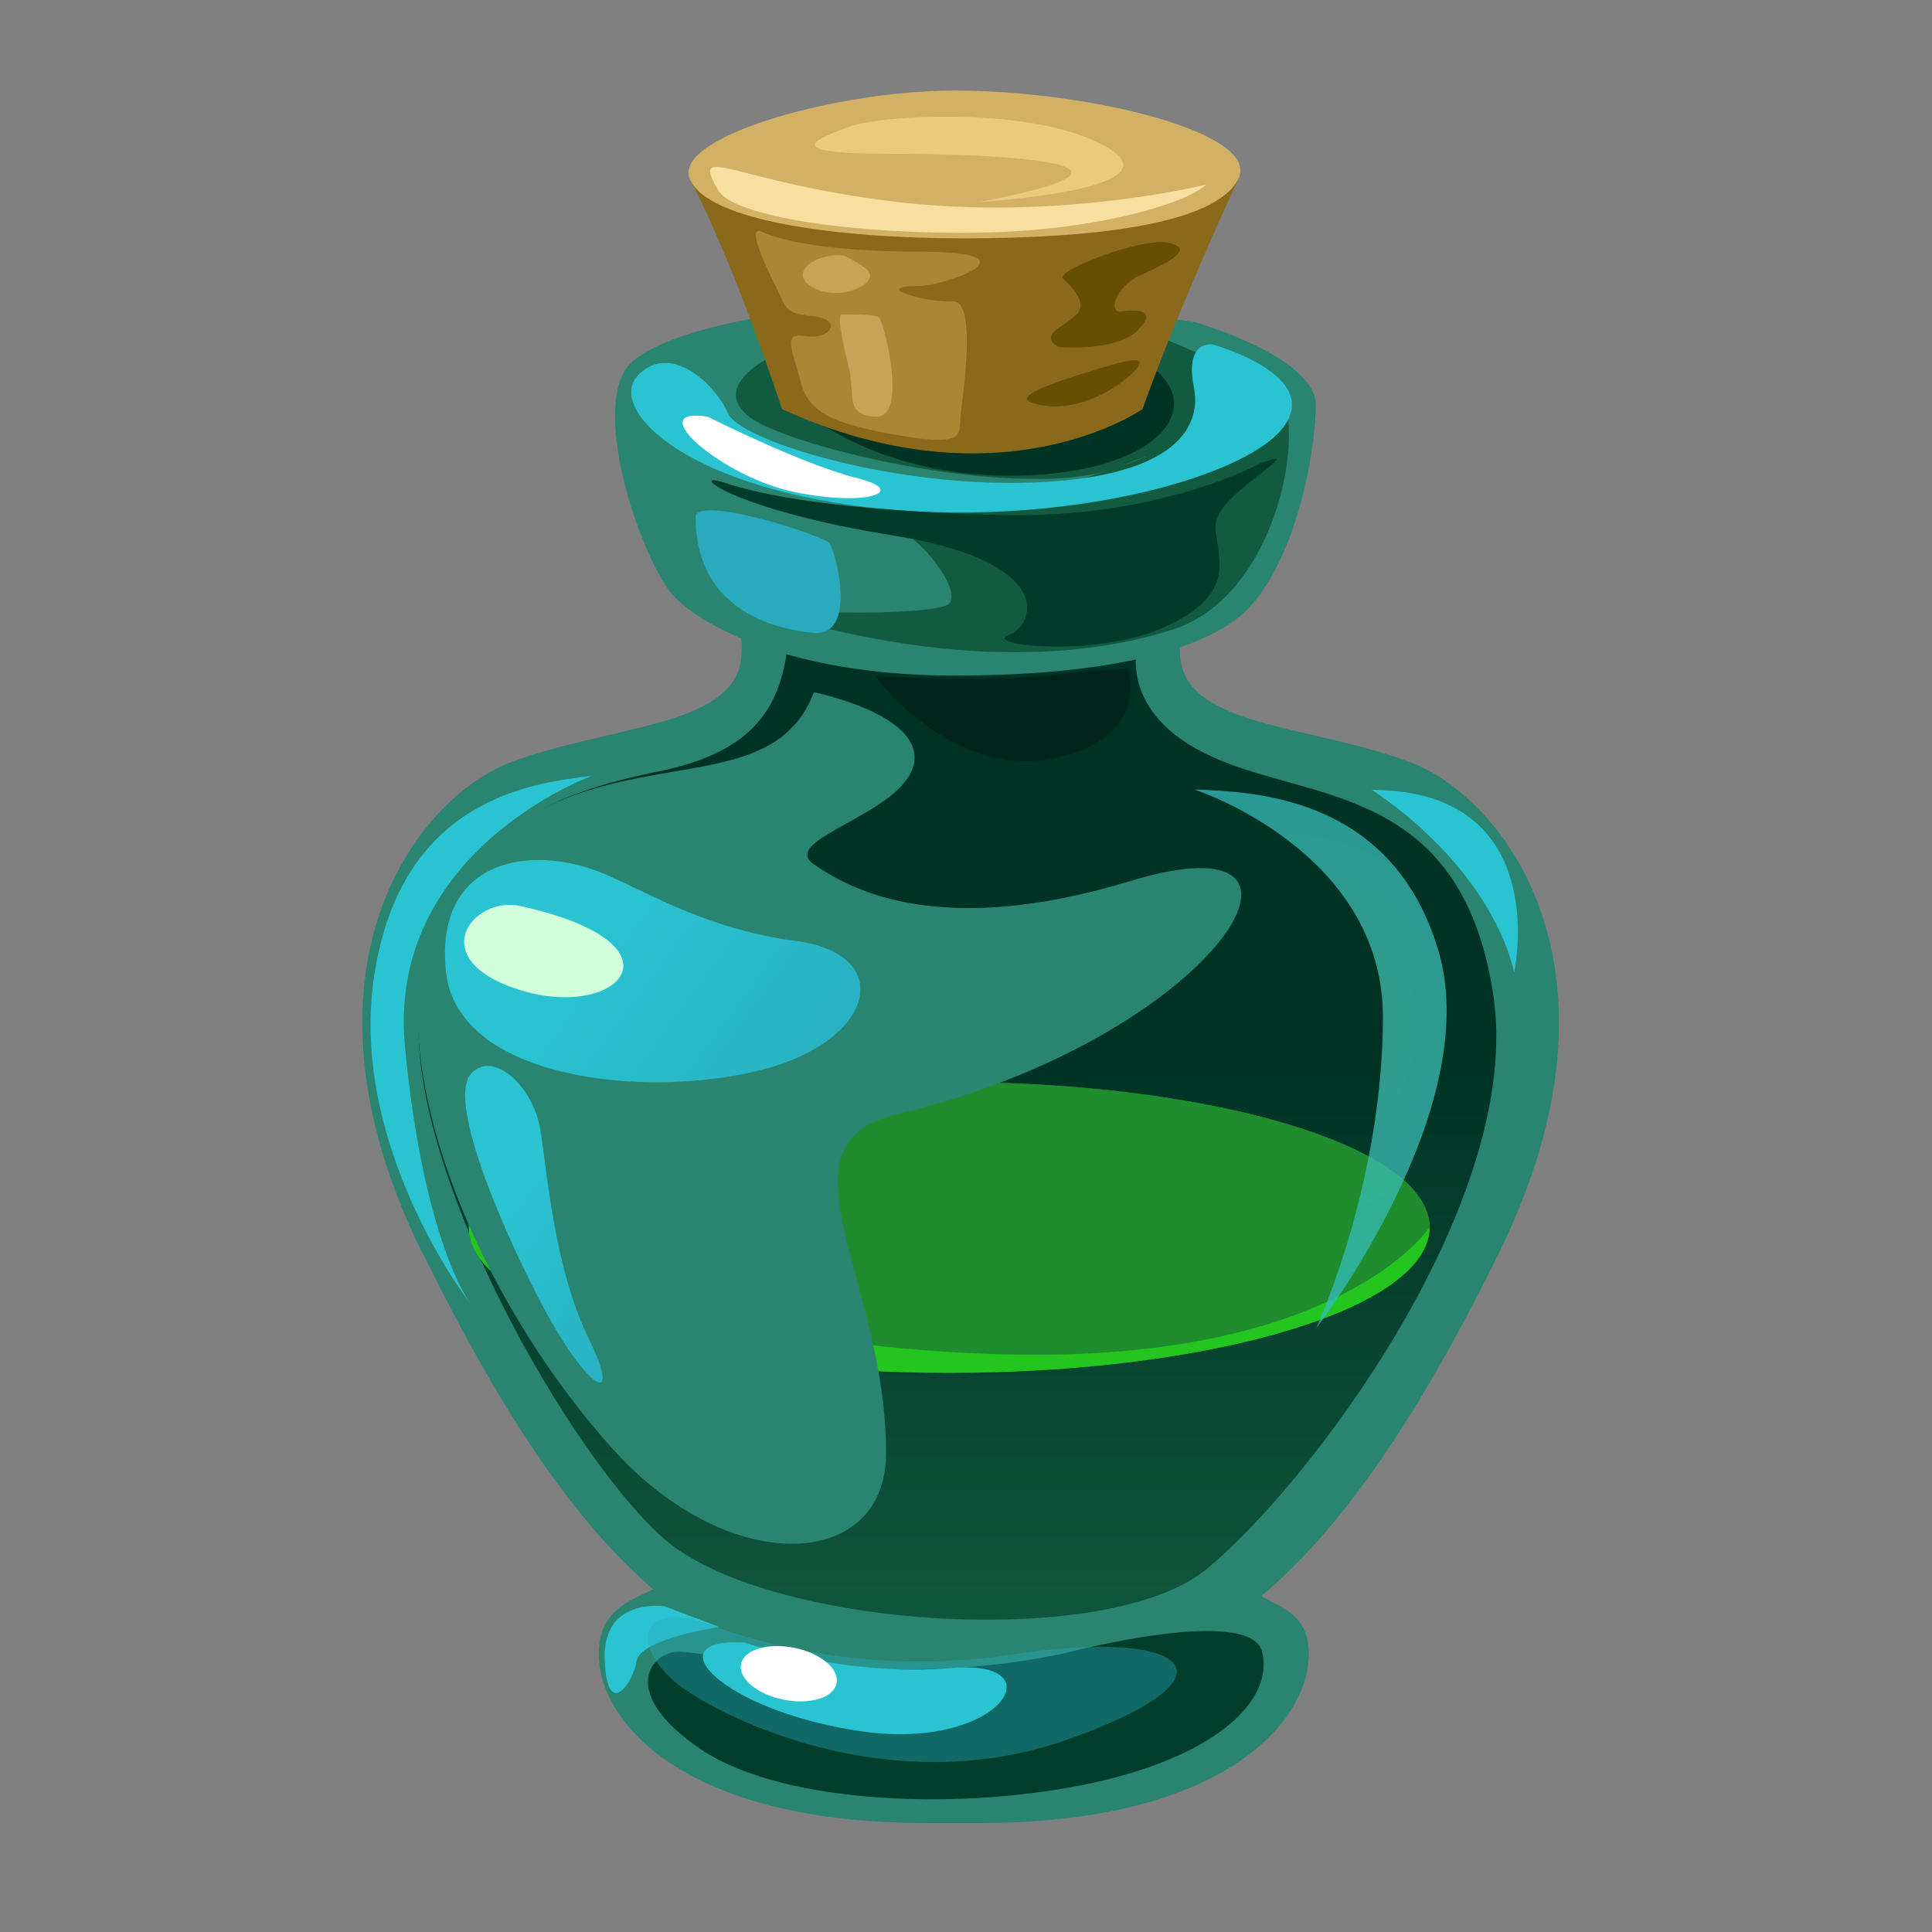 <svg width="64" height="64" viewBox="0 0 64 64" fill="none" xmlns="http://www.w3.org/2000/svg">
<rect x="0" y="0" width="64" height="64" fill="#808080" stroke="none"/>
<path d="M13.977 41.483C9.379 32.121 13.828 26.398 16.946 25.24C20.064 24.082 23.886 24.082 24.481 22.146C24.895 20.79 23.737 18.508 23.737 18.508C23.737 18.508 29.311 16.795 31.825 17.614C34.34 16.795 39.914 18.508 39.914 18.508C39.914 18.508 38.756 20.79 39.17 22.146C39.765 24.082 43.586 24.082 46.696 25.24C49.814 26.398 54.264 32.121 49.665 41.483C46.853 47.207 44.347 50.713 41.783 52.872C42.478 53.285 43.454 53.501 43.346 54.998C43.197 57.173 40.369 60.39 32.446 60.39H30.676C22.794 60.39 19.99 57.164 19.841 54.998C19.725 53.319 20.949 53.004 21.636 52.649C19.138 50.49 16.748 47.099 13.986 41.475L13.977 41.483Z" fill="#29856F"/>
<path d="M37.706 21.295C37.706 21.295 36.928 23.619 40.179 25.082C43.429 26.555 48.375 26.009 49.458 32.89C50.542 39.779 43.272 49.291 39.947 51.995C36.622 54.7 25.25 53.931 21.925 50.912C18.601 47.901 12.795 37.538 14.035 32.51C15.276 27.481 18.055 26.323 21.851 25.546C25.647 24.768 26.102 22.759 26.185 20.054C26.259 17.349 37.483 19.665 37.714 21.295H37.706Z" fill="url(#paint0_linear_103_921)"/>
<path d="M39.542 10.659C39.542 10.659 43.586 11.8 43.586 13.421C43.586 15.034 42.842 19.144 40.89 20.559C39.798 21.344 37.325 22.378 31.602 22.378C25.879 22.378 22.802 20.509 22.107 19.483C21.098 18.003 19.75 13.892 20.693 12.28C21.636 10.667 29.518 9.112 39.55 10.667L39.542 10.659Z" fill="#29856F"/>
<path d="M24.059 19.806C24.059 19.806 32.106 23.04 38.888 20.84C42.627 19.624 43.512 13.041 41.99 12.627C40.468 12.214 35.712 9.526 32.197 9.592C28.682 9.658 25.573 11.8 25.573 11.8C25.573 11.8 23.505 12.768 24.812 13.802C26.118 14.835 34.058 16.696 37.094 15.456C40.129 14.215 34.472 16.837 31.709 16.423C28.947 16.01 28.815 16.977 29.774 17.523C30.742 18.078 31.842 19.591 31.428 20.005C31.015 20.418 24.944 20.418 24.051 19.798L24.059 19.806Z" fill="#125B40"/>
<path d="M40.146 11.403C40.146 11.403 43.851 12.412 42.503 14.165C41.155 15.919 34.811 17.531 28.683 16.795C22.554 16.059 20.081 13.495 21.156 12.412C22.232 11.328 23.712 12.751 24.117 13.694C24.523 14.637 30.246 16.39 35.225 15.919C40.212 15.447 39.6 13.09 39.534 12.751C39.468 12.412 39.335 11.403 40.138 11.403H40.146Z" fill="#29C3D1"/>
<path d="M41.825 15.307C41.825 15.307 38.525 17.192 33.14 17.06C27.756 16.928 25.192 16.39 23.985 15.985C22.769 15.58 24.125 16.862 29.584 17.738C35.034 18.615 34.29 20.699 33.413 21.038C32.536 21.369 36.225 21.783 38.458 20.823C41.353 19.583 40.096 18.177 40.294 17.234C40.501 16.291 43.379 14.777 41.825 15.315V15.307Z" fill="#003B29"/>
<path d="M23.042 17.126C23.042 16.382 27.285 17.73 27.483 18.003C27.682 18.267 28.426 21.096 26.946 20.964C25.465 20.831 23.042 20.087 23.042 17.126Z" fill="#29AABD"/>
<path d="M26.822 13.777C26.822 13.777 29.394 15.894 33.86 15.753C38.318 15.613 39.881 13.595 38.276 12.255C36.664 10.923 26.822 13.777 26.822 13.777Z" fill="#003324"/>
<path d="M31.445 45.47C40.233 45.47 47.357 43.315 47.357 40.656C47.357 37.998 40.233 35.843 31.445 35.843C22.656 35.843 15.532 37.998 15.532 40.656C15.532 43.315 22.656 45.47 31.445 45.47Z" fill="#1F8C2D"/>
<path d="M31.445 45.47C40.233 45.47 47.357 43.315 47.357 40.656C47.357 37.998 40.233 35.843 31.445 35.843C22.656 35.843 15.532 37.998 15.532 40.656C15.532 43.315 22.656 45.47 31.445 45.47Z" fill="#1F8C2D"/>
<path d="M31.445 45.478C22.661 45.478 15.532 43.319 15.532 40.664C15.532 39.407 17.145 38.266 19.758 37.406C19.642 37.538 19.494 37.687 19.295 37.852C15.449 41.037 22.215 44.585 33.306 44.866C44.397 45.147 47.349 40.664 47.349 40.664C47.349 43.319 40.228 45.478 31.436 45.478H31.445Z" fill="#22C61F"/>
<path d="M26.962 22.932C26.962 22.932 30.642 23.668 30.27 25.323C29.898 26.977 25.763 27.804 26.962 28.631C28.161 29.458 31.097 31.112 37.449 29.185C44.967 26.894 40.212 34.428 29.724 36.91C25.515 37.902 29.352 42.335 29.352 48.133C29.352 52.037 24.175 52.276 20.337 48.042C15.094 42.252 11.413 32.501 15.739 28.358C20.064 24.223 25.49 26.795 26.962 22.932Z" fill="url(#paint1_linear_103_921)"/>
<path d="M19.692 28.821C17.343 27.985 14.407 28.589 14.771 32.179C15.143 35.768 21.396 36.413 25.209 35.446C29.03 34.478 29.675 31.6 26.358 31.17C23.182 30.756 21.115 29.334 19.692 28.821Z" fill="url(#paint2_linear_103_921)"/>
<path d="M17.228 30.012C15.648 29.665 13.986 31.807 17.261 32.807C20.536 33.808 22.885 31.253 17.228 30.012Z" fill="#D1FFDC"/>
<path d="M23.439 13.802C23.439 13.802 26.59 15.389 28.36 15.828C30.13 16.266 28.774 16.796 26.359 16.308C23.944 15.828 21.206 13.454 23.439 13.802Z" fill="white"/>
<path d="M17.807 42.939C16.401 40.201 14.862 36.405 15.598 35.578C16.334 34.751 17.666 35.992 17.898 37.414C18.129 38.837 18.361 42.013 19.51 44.361C20.66 46.71 19.461 46.156 17.807 42.939Z" fill="url(#paint3_linear_103_921)"/>
<path d="M22.024 53.211C22.024 53.211 19.965 52.897 20.031 54.956C20.097 57.016 20.966 55.767 21.09 55.022C21.214 54.278 23.827 53.898 23.827 53.898L22.024 53.211Z" fill="#29C3D1"/>
<path d="M29.005 22.403C29.005 22.403 32.57 22.61 34.687 22.378C36.804 22.146 37.358 22.146 37.358 22.146C37.358 22.146 38.161 24.471 34.877 25.132C31.586 25.802 29.013 22.486 29.013 22.395L29.005 22.403Z" fill="#002419"/>
<path d="M19.601 25.703C19.601 25.703 12.795 28.176 13.415 34.676C14.035 41.177 15.582 43.187 15.582 43.187C15.582 43.187 11.479 37.927 12.414 32.204C13.34 26.48 17.591 25.934 19.61 25.703H19.601Z" fill="#29C3D1"/>
<path d="M45.439 26.166C45.439 26.166 49.227 28.49 50.161 32.204C50.161 32.204 51.477 26.174 45.439 26.166Z" fill="#29C3D1"/>
<path d="M35.464 54.716C35.464 54.716 41.419 53.17 41.808 54.716C42.197 56.263 40.418 58.124 36.242 59.05C32.065 59.976 26.027 59.819 23.248 57.967C20.461 56.106 21.545 54.716 22.479 54.716C23.414 54.716 29.906 56.031 35.472 54.716H35.464Z" fill="#003D2B"/>
<path opacity="0.4" d="M23.414 53.773C23.414 53.773 27.822 55.692 33.529 54.807C39.236 53.922 41.403 55.469 35.406 57.611C29.41 59.753 23.629 56.801 22.331 55.692C21.032 54.584 21.032 53.037 23.414 53.773Z" fill="#29AABD"/>
<path d="M24.63 54.402C24.63 54.402 27.955 55.56 31.511 55.254C35.067 54.948 33.132 58.041 28.492 57.346C23.852 56.652 21.685 54.253 24.622 54.41L24.63 54.402Z" fill="#29C3D1"/>
<path opacity="0.74" d="M39.558 26.149C39.558 26.149 45.811 28.176 45.811 33.692C45.811 39.209 43.603 43.998 43.603 43.998C43.603 43.998 49.21 36.728 47.647 31.484C46.084 26.24 41.303 26.24 39.55 26.149H39.558Z" fill="url(#paint4_radial_103_921)"/>
<path d="M26.301 54.584C27.177 54.758 27.806 55.279 27.715 55.758C27.624 56.238 26.83 56.478 25.962 56.304C25.085 56.131 24.456 55.601 24.547 55.13C24.638 54.65 25.432 54.41 26.301 54.584Z" fill="white"/>
<path d="M41.022 5.928C41.022 5.928 39.12 9.997 37.846 13.553C37.846 13.553 33.14 16.853 25.903 13.553C25.903 13.553 24.382 8.847 22.852 5.928C22.852 5.928 25.267 3.513 31.751 3.513C38.235 3.513 41.03 5.928 41.03 5.928H41.022Z" fill="#8A691B"/>
<path d="M31.618 3C36.068 3 41.783 4.398 41.022 5.928C40.261 7.45 36.134 7.896 31.933 7.896C27.739 7.896 23.422 7.326 22.852 5.928C22.273 4.522 27.739 3 31.618 3Z" fill="#D3B164"/>
<path opacity="0.75" d="M25.159 7.64C25.159 7.64 26.292 8.335 30.428 8.335C34.563 8.335 31.255 9.476 30.428 9.476C28.773 9.476 30.725 10.046 31.552 9.98C32.38 9.914 31.892 13.09 31.825 13.727C31.759 14.364 32.049 14.81 29.824 14.43C27.599 14.05 26.78 13.669 26.524 12.652C26.267 11.634 25.895 10.998 26.656 11.13C27.417 11.262 27.798 10.749 27.293 10.559C26.789 10.369 26.193 10.559 25.937 9.989C25.68 9.418 24.713 7.64 25.151 7.64H25.159Z" fill="#B5923C"/>
<path d="M39.939 6.118C39.939 6.118 35.109 7.326 29.708 6.689C24.307 6.052 22.843 4.654 23.794 6.308C24.291 7.169 28.244 7.772 32.437 7.706C36.63 7.64 39.492 6.623 39.939 6.118Z" fill="#F6DF9F"/>
<path d="M32.462 6.689C32.462 6.689 39.07 6.292 36.697 4.894C34.323 3.496 29.237 3.802 28.137 4.199C27.037 4.596 25.763 5.093 29.41 5.093C33.058 5.093 39.236 5.39 32.462 6.689Z" fill="#E9CC7B"/>
<path d="M34.133 13.322C35.398 13.785 36.854 13.007 37.516 12.354C38.177 11.701 37.309 11.941 36.515 12.18C35.721 12.42 33.48 13.074 34.133 13.322Z" fill="#664F00"/>
<path d="M35.067 11.494C35.067 11.494 36.961 11.668 37.689 10.94C38.417 10.212 37.548 10.253 37.135 10.319C36.721 10.386 36.895 9.525 37.788 9.112C38.682 8.698 39.616 8.252 38.723 8.045C37.83 7.838 34.96 8.98 35.208 9.219C35.448 9.459 36.068 10.014 35.655 10.427C35.241 10.841 34.381 11.08 35.067 11.494Z" fill="#664F00"/>
<path opacity="0.68" d="M27.889 8.459C26.921 8.393 26.061 9.112 26.995 9.559C27.93 10.005 29.303 9.319 28.649 8.872C27.996 8.426 27.889 8.459 27.889 8.459Z" fill="#D3B164"/>
<path opacity="0.68" d="M27.922 10.419C27.922 10.419 28.989 10.386 29.129 10.526C29.27 10.667 30.097 13.835 29.022 13.802C27.955 13.768 28.335 13.041 28.128 12.213C27.922 11.386 27.682 10.32 27.922 10.419Z" fill="#D3B164"/>
<defs>
<linearGradient id="paint0_linear_103_921" x1="31.718" y1="31.434" x2="31.718" y2="56.494" gradientUnits="userSpaceOnUse">
<stop offset="0.15" stop-color="#003324"/>
<stop offset="1" stop-color="#125B40"/>
</linearGradient>
<linearGradient id="paint1_linear_103_921" x1="16.203" y1="32.386" x2="36.367" y2="41.673" gradientUnits="userSpaceOnUse">
<stop stop-color="#29856F"/>
<stop offset="1" stop-color="#29856F"/>
</linearGradient>
<linearGradient id="paint2_linear_103_921" x1="19.688" y1="31.345" x2="28.823" y2="38.094" gradientUnits="userSpaceOnUse">
<stop stop-color="#29C3D1"/>
<stop offset="0.75" stop-color="#29B1C2"/>
<stop offset="1" stop-color="#29AABD"/>
</linearGradient>
<linearGradient id="paint3_linear_103_921" x1="16.852" y1="39.608" x2="23.665" y2="44.644" gradientUnits="userSpaceOnUse">
<stop stop-color="#29C3D1"/>
<stop offset="0.75" stop-color="#29B1C2"/>
<stop offset="1" stop-color="#29AABD"/>
</linearGradient>
<radialGradient id="paint4_radial_103_921" cx="0" cy="0" r="1" gradientUnits="userSpaceOnUse" gradientTransform="translate(42.614 34.047) rotate(-45) scale(9.147)">
<stop stop-color="#4AC2A6"/>
<stop offset="0.68" stop-color="#3ABEB7"/>
<stop offset="1" stop-color="#32BCC2"/>
</radialGradient>
</defs>
</svg>
